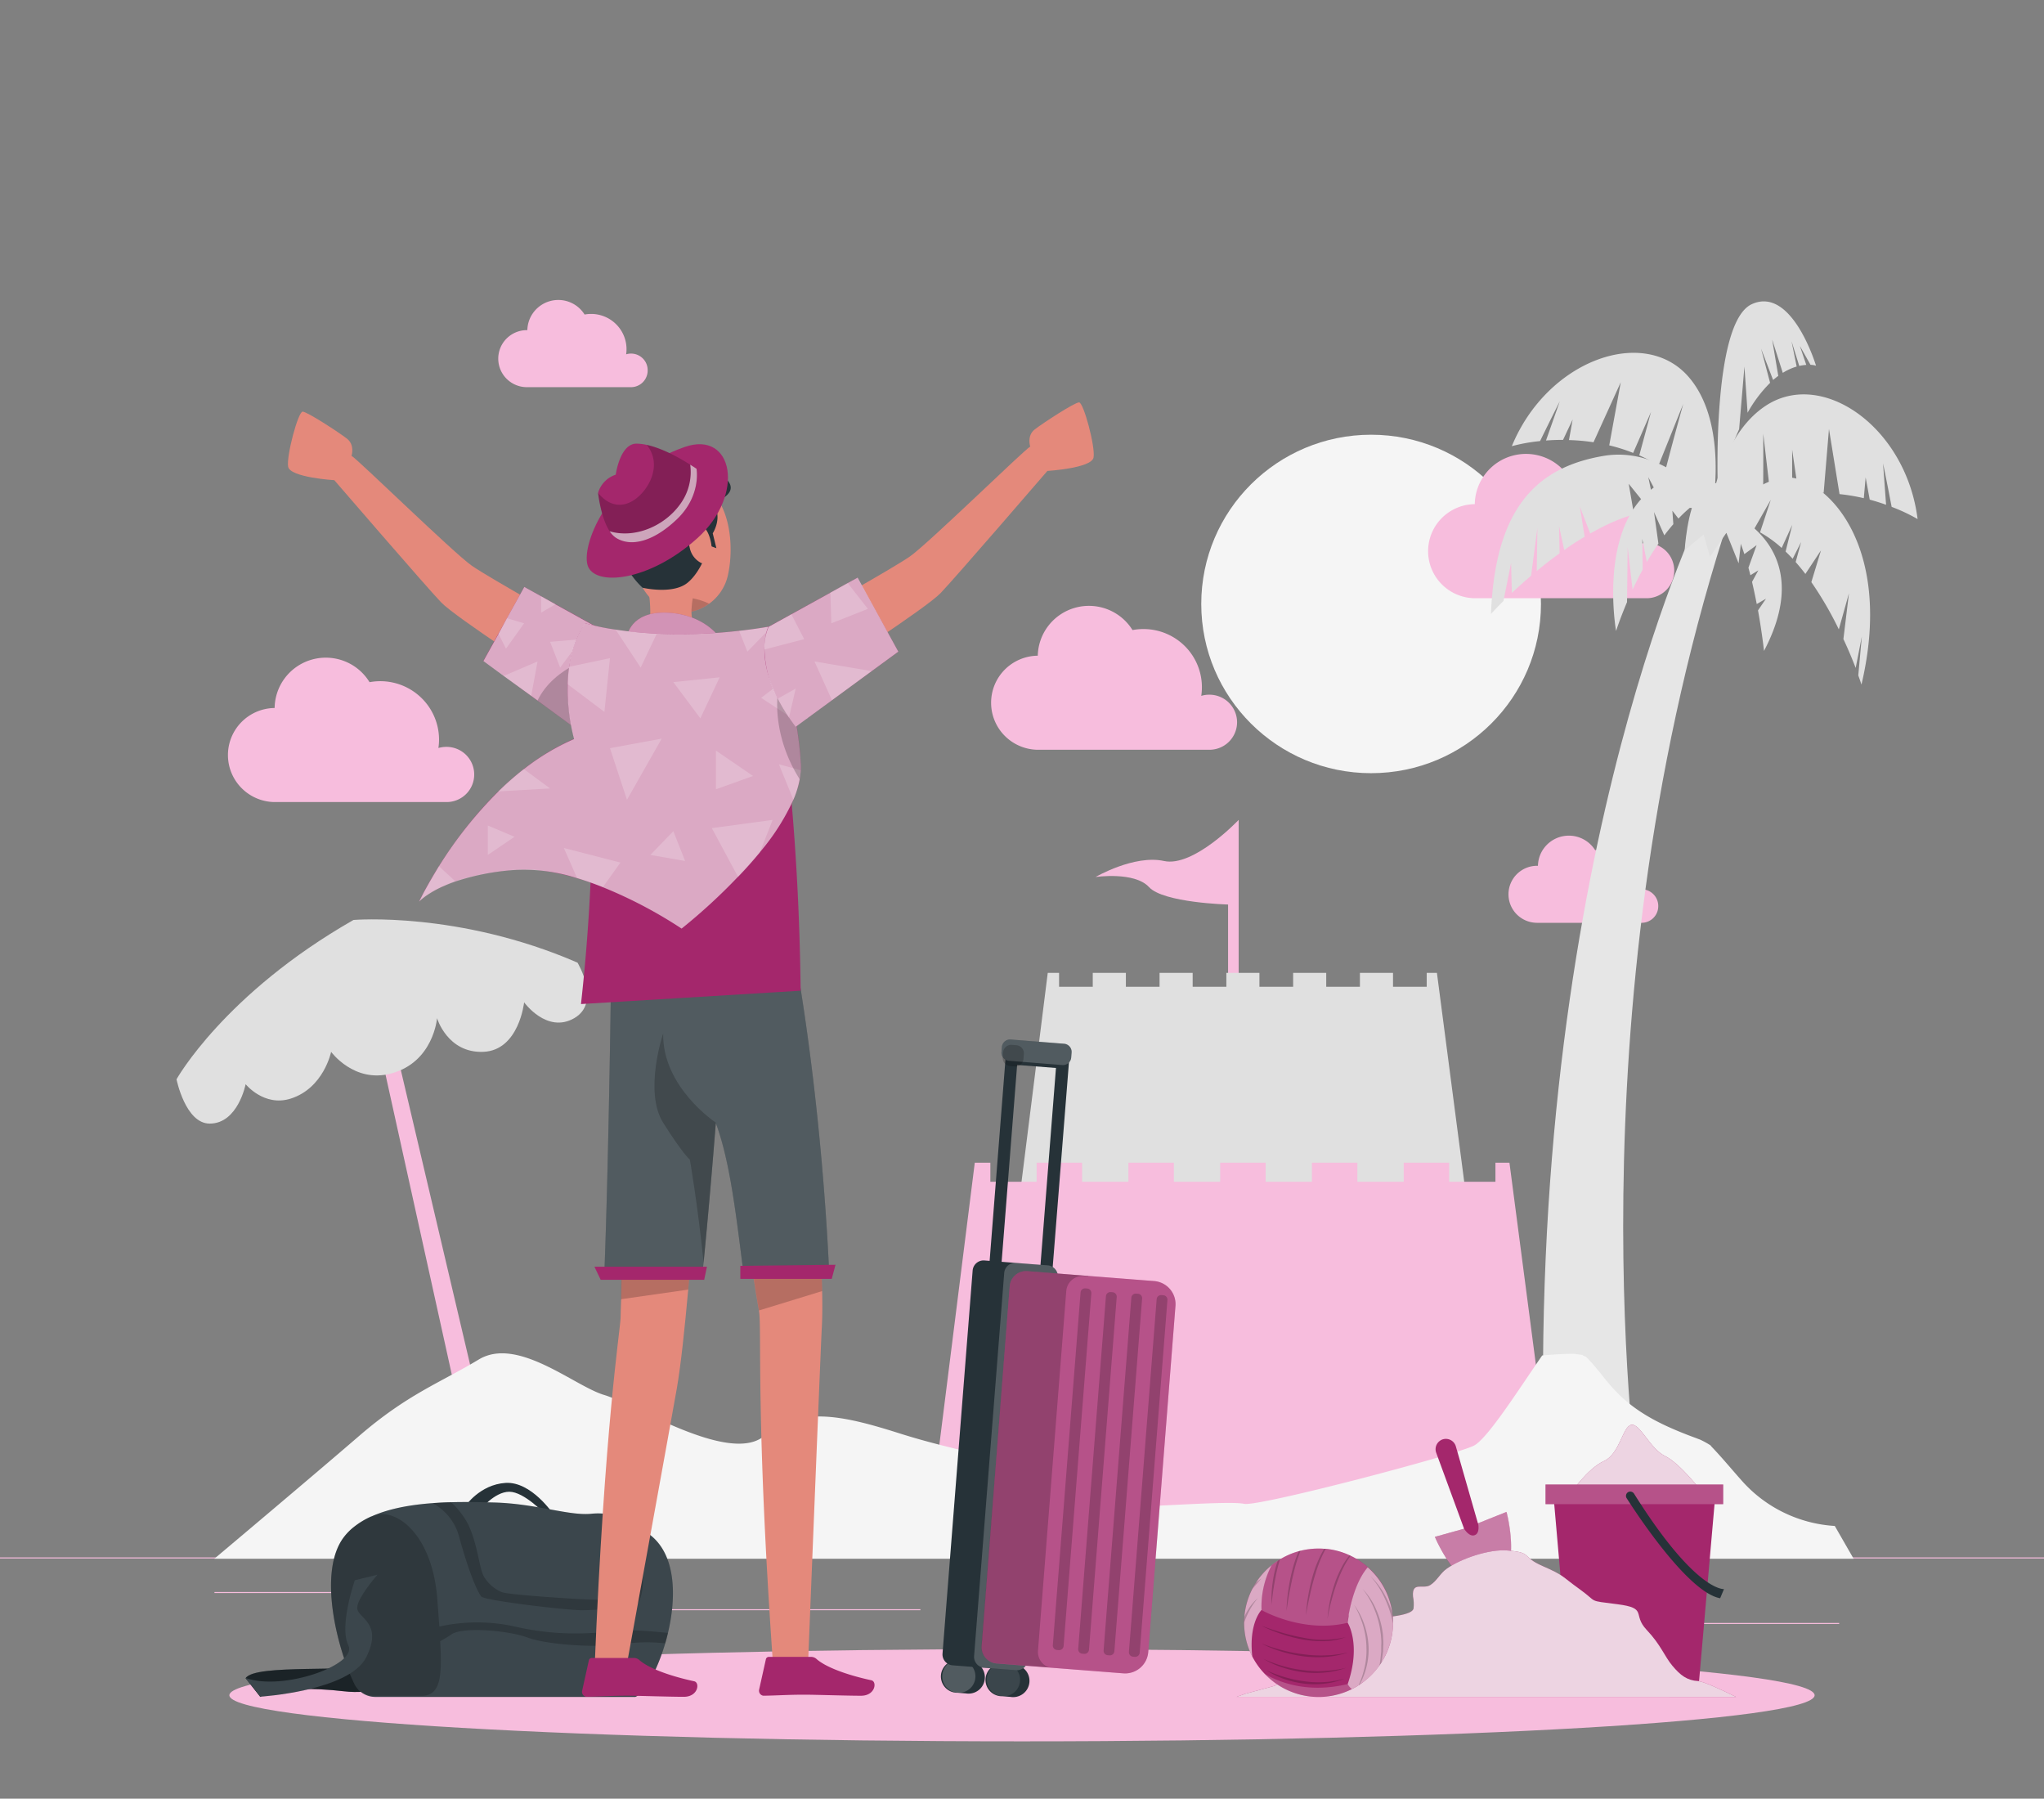 <svg width="258" height="227" fill="none" xmlns="http://www.w3.org/2000/svg"><rect width="100%" height="100%" fill="#808080" stroke="none"/><path d="M258 196.553H0v.129h258v-.129Z" fill="#F7BDDD" class="svg-elem-1"/><path d="M232.148 204.824h-17.09v.128h17.09v-.128Z" fill="#F7BDDD" class="svg-elem-2"/><path d="M170.91 206.222h-4.484v.128h4.484v-.128Z" fill="#F7BDDD" class="svg-elem-3"/><path d="M214.543 200.054h-9.902v.128h9.902v-.128Z" fill="#F7BDDD" class="svg-elem-4"/><path d="M49.355 200.917H27.07v.129h22.286v-.129Z" fill="#F7BDDD" class="svg-elem-5"/><path d="M57.22 200.917h-3.267v.129h3.266v-.129Z" fill="#F7BDDD" class="svg-elem-6"/><path d="M116.177 203.086H67.838v.129h48.339v-.129Z" fill="#F7BDDD" class="svg-elem-7"/><path d="M173.066 97.578c11.841 0 21.44-9.562 21.44-21.357s-9.599-21.357-21.44-21.357c-11.84 0-21.439 9.562-21.439 21.357s9.599 21.357 21.439 21.357Z" fill="#F5F5F5" class="svg-elem-8"/><path d="M211.328 72.011c0-.923-.368-1.808-1.023-2.46a3.5 3.5 0 0 0-3.472-.87 7.334 7.334 0 0 0-2.596-6.747 7.395 7.395 0 0 0-6.098-1.56 6.457 6.457 0 0 0-3.131-2.633 6.488 6.488 0 0 0-4.091-.23 6.463 6.463 0 0 0-3.408 2.265 6.422 6.422 0 0 0-1.357 3.852h-.108a5.971 5.971 0 0 0-4.101 1.798 5.924 5.924 0 0 0 0 8.271 5.972 5.972 0 0 0 4.101 1.8h21.904a3.5 3.5 0 0 0 2.399-1.06c.631-.651.983-1.521.981-2.426Z" fill="#F7BDDD" class="svg-elem-9"/><path d="M156.147 91.153c0-.922-.368-1.807-1.022-2.459a3.5 3.5 0 0 0-2.466-1.021 3.426 3.426 0 0 0-1.032.149 7.326 7.326 0 0 0-1.711-5.894 7.394 7.394 0 0 0-5.606-2.54 7.453 7.453 0 0 0-1.362.128 6.456 6.456 0 0 0-3.125-2.605 6.483 6.483 0 0 0-4.068-.224 6.46 6.46 0 0 0-3.393 2.245 6.418 6.418 0 0 0-1.37 3.822h-.109a5.97 5.97 0 0 0-4.1 1.798 5.924 5.924 0 0 0 0 8.272 5.971 5.971 0 0 0 4.1 1.798h21.853a3.494 3.494 0 0 0 2.415-1.043c.637-.648.995-1.519.996-2.426Z" fill="#F7BDDD" class="svg-elem-10"/><path d="M59.856 97.737c0-.922-.367-1.806-1.021-2.459a3.5 3.5 0 0 0-2.467-1.02 3.624 3.624 0 0 0-1.032.143c.054-.352.081-.708.082-1.064a7.362 7.362 0 0 0-2.683-5.667 7.425 7.425 0 0 0-6.089-1.575 6.453 6.453 0 0 0-3.13-2.638 6.483 6.483 0 0 0-4.093-.23 6.462 6.462 0 0 0-3.408 2.27 6.42 6.42 0 0 0-1.35 3.857h-.108c-1.55.045-3.02.69-4.1 1.798a5.925 5.925 0 0 0-1.685 4.136c0 1.544.604 3.028 1.684 4.136a5.97 5.97 0 0 0 4.1 1.798H56.43a3.491 3.491 0 0 0 2.431-1.041c.642-.653 1-1.53.995-2.444Z" fill="#F7BDDD" class="svg-elem-11"/><path d="M209.31 114.334c0-.557-.222-1.092-.618-1.486a2.11 2.11 0 0 0-1.492-.616c-.206 0-.411.029-.609.087a4.461 4.461 0 0 0-.132-1.891 4.456 4.456 0 0 0-2.431-2.803 4.44 4.44 0 0 0-2.68-.328 3.919 3.919 0 0 0-6.398-.341 3.882 3.882 0 0 0-.826 2.31h-.108c-.958 0-1.877.379-2.554 1.054a3.591 3.591 0 0 0 0 5.088 3.617 3.617 0 0 0 2.554 1.054h13.22a2.114 2.114 0 0 0 1.48-.636 2.098 2.098 0 0 0 .594-1.492Z" fill="#F7BDDD" class="svg-elem-12"/><path d="M81.75 46.728a2.081 2.081 0 0 0-.845-1.691 2.1 2.1 0 0 0-1.87-.32 4.44 4.44 0 0 0-1.04-3.555 4.471 4.471 0 0 0-3.381-1.543c-.277 0-.554.025-.826.077a3.903 3.903 0 0 0-1.891-1.57 3.92 3.92 0 0 0-4.507 1.229 3.881 3.881 0 0 0-.826 2.31h-.062a3.62 3.62 0 0 0-2.554 1.054 3.59 3.59 0 0 0 0 5.088 3.62 3.62 0 0 0 2.554 1.054h13.22a2.114 2.114 0 0 0 1.45-.655c.379-.399.586-.93.578-1.478Z" fill="#F7BDDD" class="svg-elem-13"/><path d="m46.368 125.241 13.973 63.227 2.539-1.187-14.675-62.395-1.837.355Z" fill="#F7BDDD" class="svg-elem-14"/><path d="M206.802 188.165s-8.658-59.408 10.806-120.831l-3.05-2.344s-22.787 46.466-19.469 124.861l11.713-1.686Z" fill="#E6E6E6" class="svg-elem-15"/><path d="M222.912 51.184c7.131-4.657 17.683 2.75 19.133 14.325a22.27 22.27 0 0 0-3.276-1.542c-.552-2.914-1.084-5.49-1.084-5.49l.382 5.228a26.04 26.04 0 0 0-2.064-.648l-.516-2.811-.232 2.626a24.94 24.94 0 0 0-3.065-.514l-1.332-8.224-.67 8.06a22.155 22.155 0 0 0-3.163.139l-.816-5.582v5.695a21.02 21.02 0 0 0-2.673.611l-.975-8.326s.026 4.682-.026 8.655a21.884 21.884 0 0 0-6.883 4.03l-.078-1.028s.821-10.958 7.338-15.204Z" fill="#E0E0E0" class="svg-elem-16"/><path d="M213.051 47.463c-5.676-6.348-17.791-1.948-22.224 8.846a21.848 21.848 0 0 1 3.566-.643c1.295-2.667 2.487-5.016 2.487-5.016l-1.739 4.944a27.935 27.935 0 0 1 2.152-.082l1.212-2.57-.464 2.596a24.96 24.96 0 0 1 3.096.277l3.442-7.576-1.456 7.967c1.029.243 2.038.563 3.019.956l2.255-5.176-1.481 5.48c.836.371 1.645.803 2.42 1.29l3.132-7.788s-1.259 4.513-2.25 8.358a21.808 21.808 0 0 1 5.584 5.69l.345-.972s2.069-10.783-3.096-16.581Z" fill="#E0E0E0" class="svg-elem-17"/><path d="M207.597 62.518c5.676-5.515 9.938-.715 9.938-.715-2.131.55-4.035 1.912-5.676 3.645l-.769-.998.124 1.702c-.392.452-.774.925-1.14 1.413l-1.3-2.945.557 3.989c-.516.76-1.032 1.542-1.46 2.323l-.573-2.92.046 3.87a45.937 45.937 0 0 0-1.274 2.54l-.62-5.361-.082 6.934c-.908 2.138-1.383 3.639-1.383 3.639s-2.064-11.596 3.612-17.116Z" fill="#E0E0E0" class="svg-elem-18"/><path d="m222.912 75.558-1.171.673a71.43 71.43 0 0 0-.594-2.796l.795-1.454-1.001.616c-.078-.318-.165-.632-.248-.95l1.032-2.848-1.548 1.136c-.825-2.57-1.878-4.827-3.194-5.906 0 0 13.014 4.143 5.676 18.118 0 0-.237-2.21-.758-5.114l1.011-1.475Z" fill="#E0E0E0" class="svg-elem-19"/><path d="m210.115 64.121-2.064-3.906.857 4.07c-.207.032-.418.073-.63.114l-2.698-3.346.665 3.85a24.18 24.18 0 0 0-2.709.997c-.961.43-1.9.908-2.812 1.434l-1.316-3.418.614 3.824a31.06 31.06 0 0 0-2.58 1.68l-.65-3.011.062 3.428a52.13 52.13 0 0 0-2.879 2.226l.082-5.459-.799 6.06a61.773 61.773 0 0 0-2.426 2.17l-.098-3.789-.965 4.811a46.05 46.05 0 0 0-1.573 1.624c.516-13.256 5.676-18.504 14.21-19.943 8.535-1.44 14.686 7.407 14.686 7.407s-2.653-1.254-6.977-.823Z" fill="#E0E0E0" class="svg-elem-20"/><path d="m235.007 80.323-.779 3.973a54.168 54.168 0 0 0-1.548-3.644l.702-5.783-1.28 4.56c-1-2.074-2.16-4.067-3.468-5.963l1.218-4.01-1.971 2.977a27.171 27.171 0 0 0-1.228-1.501l.691-2.524-1.068 2.113a18.98 18.98 0 0 0-.892-.915l.841-3.367-1.337 2.915a14.76 14.76 0 0 0-2.729-1.97l1.357-4.111-2.126 3.732a9.502 9.502 0 0 0-4.278-.89s2.58-4.112 7.322-5.525c4.742-1.414 14.964 7.14 10.527 26.008 0 0-.135-.426-.403-1.161l.449-4.914Z" fill="#E0E0E0" class="svg-elem-21"/><path d="m227.185 43.66.81 2.394c-.299.017-.596.06-.888.129l-.975-3.12.65 3.197a7.044 7.044 0 0 0-1.754.797l-1.342-4.21.774 4.59c-.217.16-.433.334-.655.514l-1.517-3.953 1.14 4.318a16.811 16.811 0 0 0-2.843 3.773l-.397-5.83-.671 7.911a47.28 47.28 0 0 0-2.683 7.664s-.826-21.074 4.267-23.438c5.093-2.365 8.122 7.756 8.122 7.756a2.847 2.847 0 0 0-.697-.113l-1.341-2.38Z" fill="#E0E0E0" class="svg-elem-22"/><path d="m219.909 67.103-.454 3.993-1.548-3.85-2.064 3.013-.816-2.807-2.383 1.995s.294-5.094 1.816-7.423c1.522-2.328 6.094-.694 5.449 5.079Z" fill="#E0E0E0" class="svg-elem-23"/><path d="M156.348 131.322v-27.849s-5.676 6.009-9.427 5.187c-3.752-.823-8.633 2.02-8.633 2.02s4.917-.715 6.744 1.274c1.827 1.989 9.98 2.2 9.98 2.2v18.186l1.336-1.018Z" fill="#F7BDDD" class="svg-elem-24"/><path d="M181.374 122.784h-1.29v1.753h-4.252v-1.753h-4.179v1.753h-4.252v-1.753h-4.175v1.753h-4.257v-1.753h-4.174v1.753h-4.252v-1.753h-4.18v1.753h-4.251v-1.753h-4.18v1.753h-4.252v-1.753h-1.429l-4.144 32.999 57.55-.236-4.283-32.763Z" fill="#E0E0E0" class="svg-elem-25"/><path d="M190.528 146.737h-1.77v2.405h-5.841v-2.405h-5.738v2.405h-5.846v-2.405h-5.738v2.405h-5.841v-2.405h-5.738v2.405h-5.847v-2.405h-5.738v2.405h-5.846v-2.405h-5.738v2.405h-5.841v-2.405h-1.966l-5.696 45.34 79.077-.329-5.893-45.011Z" fill="#F7BDDD" class="svg-elem-26"/><path d="M219.739 186.736c-1.223-1.372-2.374-2.776-3.654-4.112a1.69 1.69 0 0 1-.18-.216 11.144 11.144 0 0 0-1.316-.725c-.083-.025-.351-.133-.624-.236a46.652 46.652 0 0 1-1.548-.591c-3.205-1.285-6.084-2.776-8.504-5.31-1.326-1.387-2.384-3.007-3.757-4.353-.036.046-.304-.098-.433-.201l-1.032-.133c-.552 0-1.109 0-1.662.036-.789.036-1.579.097-2.368.169-3.096 4.482-6.966 10.604-8.679 11.411-2.658 1.254-27.147 7.71-28.953 7.314-1.806-.396-11.259.381-13.633.293-2.373-.087-6.671-1.136-12.9-3.988-6.228-2.853-9.623-2.869-17.12-5.248-7.498-2.38-12.524-3.285-16.91.375-4.386 3.66-16.434-4.066-20.19-5.166-3.757-1.1-10.94-7.437-15.842-4.482-4.902 2.956-8.978 4.364-15.103 9.648s-18.277 15.497-18.277 15.497H233.97l-2.379-4.138a17.067 17.067 0 0 1-6.519-1.729 17.001 17.001 0 0 1-5.333-4.115Z" fill="#F5F5F5" class="svg-elem-27"/><path d="M22.28 136.21s6.023-10.794 22.338-20.108c0 0 13.282-1.125 28.277 5.387 0 0 3.04 5.027-.418 7.011-3.457 1.984-6.32-2.005-6.32-2.005s-.64 6.076-5.16 6.251c-4.52.174-5.831-4.246-5.831-4.246s-.444 5.577-5.826 6.985c-4.654 1.239-7.544-2.739-7.544-2.739s-.929 4.585-5.114 5.906c-3.364 1.058-5.676-1.825-5.676-1.825s-.965 4.975-4.535 4.975c-3.07 0-4.19-5.592-4.19-5.592Z" fill="#E0E0E0" class="svg-elem-28"/><path d="M129 219.766c55.255 0 100.047-2.605 100.047-5.819 0-3.213-44.792-5.818-100.047-5.818-55.255 0-100.047 2.605-100.047 5.818 0 3.214 44.792 5.819 100.047 5.819Z" fill="#F7BDDD" class="svg-elem-29"/><path d="M198.144 188.592s2.245-3.275 4.288-4.189c2.043-.915 2.374-4.395 3.483-4.585 1.109-.19 2.332 3.017 4.272 3.952 1.941.936 4.877 4.801 4.877 4.801l-16.92.021Z" fill="#A4276C" class="svg-elem-30"/><path opacity=".8" d="M198.144 188.592s2.245-3.275 4.288-4.189c2.043-.915 2.374-4.395 3.483-4.585 1.109-.19 2.332 3.017 4.272 3.952 1.941.936 4.877 4.801 4.877 4.801l-16.92.021Z" fill="#fff" class="svg-elem-31"/><path d="M214.46 212.164h-16.326l-2.064-23.593h20.454l-2.064 23.593Z" fill="#A4276C" class="svg-elem-32"/><path d="M217.509 187.348h-22.43v2.483h22.43v-2.483Z" fill="#A4276C" class="svg-elem-33"/><path opacity=".2" d="M217.509 187.348h-22.43v2.483h22.43v-2.483Z" fill="#fff" class="svg-elem-34"/><path d="M205.332 189.095c1.486 2.324 7.848 11.91 11.791 12.609l.485-1.162s-3.53.422-11.352-12.033a.562.562 0 0 0-.738-.2.54.54 0 0 0-.266.353.538.538 0 0 0 .08.433Z" fill="#263238" class="svg-elem-35"/><path d="M182.102 181.653a1.312 1.312 0 0 1 1.661.889l2.786 9.709 3.612-1.444s2.183 8.096-1.94 9.375c-4.009 1.249-7.105-6.224-7.105-6.224l3.684-1.028-3.519-9.591a1.32 1.32 0 0 1-.076-.513c.01-.174.054-.345.13-.502a1.327 1.327 0 0 1 .767-.671Z" fill="#A4276C" class="svg-elem-36"/><path opacity=".4" d="M188.237 200.182c-4.025 1.249-7.121-6.224-7.121-6.224l3.684-1.028s.635 1.079 1.347.812c.712-.267.423-1.506.423-1.506l3.612-1.444s2.178 8.126-1.945 9.39Z" fill="#fff" class="svg-elem-37"/><path d="M219.13 214.158c-2.028-1.002-4.102-1.948-4.768-1.994-1.424-.093-2.245-.725-3.261-1.933-1.017-1.208-1.43-2.606-3.266-4.549-1.837-1.943.201-2.724-3.68-3.223-3.88-.498-2.378-.185-4.762-1.896-2.384-1.712-1.899-1.707-4.691-2.93-2.791-1.223-1.161-1.686-4.427-1.959-2.255-.19-5.82.993-7.673 2.308-.82.581-1.238 1.542-2.064 2.056-.913.581-2.332-.514-2.183 1.445.1.499.122 1.01.068 1.516-.264 1.1-4.81 1.095-5.965 1.439-.276.049-.523.2-.692.422-.263.467.134 1.295-.377 1.465-.16.056-.34 0-.516.025-.614.118-.454 1.218-1.032 1.47-.577.252-1.243-.262-1.883 0-.49.185-.655.843-1.084 1.105-.748.453-1.522.787-2.26 1.27-1.279.833-2.389 1.856-3.761 2.57l-3.674.997-1.099.386 63.05.01Z" fill="#A4276C" class="svg-elem-38"/><path opacity=".8" d="M219.13 214.158c-2.028-1.002-4.102-1.948-4.768-1.994-1.424-.093-2.245-.725-3.261-1.933-1.017-1.208-1.43-2.606-3.266-4.549-1.837-1.943.201-2.724-3.68-3.223-3.88-.498-2.378-.185-4.762-1.896-2.384-1.712-1.899-1.707-4.691-2.93-2.791-1.223-1.161-1.686-4.427-1.959-2.255-.19-5.82.993-7.673 2.308-.82.581-1.238 1.542-2.064 2.056-.913.581-2.332-.514-2.183 1.445.1.499.122 1.01.068 1.516-.264 1.1-4.81 1.095-5.965 1.439-.276.049-.523.2-.692.422-.263.467.134 1.295-.377 1.465-.16.056-.34 0-.516.025-.614.118-.454 1.218-1.032 1.47-.577.252-1.243-.262-1.883 0-.49.185-.655.843-1.084 1.105-.748.453-1.522.787-2.26 1.27-1.279.833-2.389 1.856-3.761 2.57l-3.674.997-1.099.386 63.05.01Z" fill="#fff" class="svg-elem-39"/><path d="M175.827 204.803a9.229 9.229 0 0 1-1.465 5.022c-.078.118-.155.237-.243.355a9.411 9.411 0 0 1-1.94 2.02 6.113 6.113 0 0 1-.516.375.877.877 0 0 1-.129.082l-.17.108c-.089.06-.18.115-.274.165a9.387 9.387 0 0 1-11.445-1.676 9.278 9.278 0 0 1-2.606-6.456v-.031c0-.262 0-.514.037-.781.1-1.205.439-2.379.995-3.454a9.527 9.527 0 0 1 2.436-2.997c.245-.2.502-.385.769-.555a9.232 9.232 0 0 1 2.662-1.213l.217-.056a9.476 9.476 0 0 1 2.281-.278c.241 0 .478.01.712.031h.18a9.28 9.28 0 0 1 3.014.812l.119.057a9.365 9.365 0 0 1 3.557 2.93 9.3 9.3 0 0 1 1.721 4.266c.061.422.09.848.088 1.274Z" fill="#A4276C" class="svg-elem-40"/><path opacity=".6" d="M175.827 204.803a9.3 9.3 0 0 1-1.403 4.922 9.36 9.36 0 0 1-3.798 3.446 1.947 1.947 0 0 1-.516-.632c1.734-5.037 0-7.736 0-7.736v-.051l.124-.807v-.149c.268-1.496.944-4.297 2.409-5.994a9.324 9.324 0 0 1 3.184 7.001Z" fill="#fff" class="svg-elem-41"/><path opacity=".6" d="M159.232 203.184s-1.646 1.64-1.161 5.88a9.323 9.323 0 0 1-.831-6.191 9.352 9.352 0 0 1 3.267-5.332 11.23 11.23 0 0 0-1.275 5.643Z" fill="#fff" class="svg-elem-42"/><path opacity=".2" d="M172.669 197.803c-2.064 2.385-2.58 7-2.58 7-5.676 1.383-10.872-1.619-10.872-1.619a11.283 11.283 0 0 1 1.274-5.654 9.415 9.415 0 0 1 6.13-2.095 9.413 9.413 0 0 1 6.033 2.357l.015.011Z" fill="#fff" class="svg-elem-43"/><path opacity=".2" d="M170.621 213.171a9.4 9.4 0 0 1-5.806.846 9.378 9.378 0 0 1-5.17-2.763c1.76 1.028 5.356 2.503 10.46 1.28.125.246.301.463.516.637Z" fill="#fff" class="svg-elem-44"/><g opacity=".2" fill="#000"><path d="M170.466 196.348c-.246.343-.472.7-.676 1.069a16.472 16.472 0 0 0-.986 2.2 23.73 23.73 0 0 0-.722 2.308 25.229 25.229 0 0 0-.516 2.369c.054-.81.168-1.616.34-2.41a19.8 19.8 0 0 1 .671-2.354c.281-.765.626-1.504 1.032-2.21.225-.357.47-.7.733-1.028l.124.056Z" class="svg-elem-45"/><path d="M167.328 195.484c-.129.232-.247.468-.361.705a16.053 16.053 0 0 0-.934 2.472c-.273.843-.48 1.706-.676 2.57a55.756 55.756 0 0 0-.516 2.611c.053-.89.16-1.775.32-2.652.155-.879.361-1.747.619-2.601.258-.86.595-1.695 1.007-2.493.113-.211.232-.421.356-.622l.185.01Z" class="svg-elem-46"/><path d="m164.155 195.721-.16.416a18.2 18.2 0 0 0-.696 2.339c-.202.792-.356 1.593-.516 2.4-.16.807-.274 1.614-.393 2.426.018-.822.086-1.642.202-2.456.112-.822.267-1.637.464-2.442a15.29 15.29 0 0 1 .759-2.359c.041-.093.082-.19.129-.283l.211-.041Z" class="svg-elem-47"/><path d="M161.565 196.8a18.696 18.696 0 0 0-.46 1.738 46.882 46.882 0 0 0-.361 1.979 32.411 32.411 0 0 0-.237 2.004 13.969 13.969 0 0 1 .041-2.025c.066-.675.167-1.346.305-2.01.115-.507.256-1.008.423-1.501.093-.066.189-.128.289-.185Z" class="svg-elem-48"/><path d="M172.747 207.923c.027.968-.1 1.935-.377 2.863a9.727 9.727 0 0 1-.738 1.794.969.969 0 0 1-.129.082c.282-.62.505-1.265.666-1.927a9.556 9.556 0 0 0 .309-2.807 10.272 10.272 0 0 0-.433-2.791 11.462 11.462 0 0 0-1.135-2.616 9 9 0 0 1 1.321 2.57c.314.913.488 1.868.516 2.832Z" class="svg-elem-49"/><path d="m174.599 207.656-.026.776-.108.771c-.023.21-.06.417-.109.622-.077.118-.154.237-.242.355a6.66 6.66 0 0 0 .155-1.003l.077-.76v-.761a5.44 5.44 0 0 0 0-.766c-.026-.252-.026-.514-.072-.755a11.2 11.2 0 0 0-.759-2.946 10.397 10.397 0 0 0-1.517-2.652 8.74 8.74 0 0 1 1.698 2.57c.422.952.703 1.96.836 2.992.041.257.036.514.057.776.021.26.025.521.01.781Z" class="svg-elem-50"/><path d="M175.827 204.803a.71.71 0 0 1 0 .113l-.031-.174a13.578 13.578 0 0 0-1.032-3.084 11.14 11.14 0 0 0-1.785-2.74 9.56 9.56 0 0 1 1.96 2.652c.329.643.601 1.311.816 2 .053.409.077.821.072 1.233Z" class="svg-elem-51"/><path d="M158.773 201.704a7.711 7.711 0 0 0-1.058 1.542c-.268.494-.494 1.01-.676 1.542 0-.262 0-.514.037-.781.138-.298.294-.586.469-.864a5.448 5.448 0 0 1 1.228-1.439Z" class="svg-elem-52"/><path d="M159.217 199.216c-.392.442-.774.879-1.146 1.321a8.62 8.62 0 0 1 .454-.786c.221-.191.452-.37.692-.535Z" class="svg-elem-53"/><path d="M159.217 205.168c.856.329 1.723.617 2.58.874.875.259 1.764.47 2.662.632 1.789.384 3.641.361 5.418-.067a8.13 8.13 0 0 1-2.703.514c-.925.018-1.85-.054-2.761-.215a19.897 19.897 0 0 1-2.673-.7 18.054 18.054 0 0 1-2.523-1.038Z" class="svg-elem-54"/><path d="M159.217 207.404a23.03 23.03 0 0 0 2.642.864c.895.235 1.805.406 2.724.514.917.125 1.842.168 2.766.128l.692-.031.691-.082c.464-.031.908-.164 1.373-.231-.89.292-1.812.475-2.746.545-.935.066-1.875.041-2.807-.072a17.856 17.856 0 0 1-2.745-.586 14.543 14.543 0 0 1-2.59-1.049Z" class="svg-elem-55"/><path d="M159.444 209.337c.812.376 1.652.689 2.513.935.858.245 1.734.417 2.621.514.444.072.888.082 1.331.113.444.031.893 0 1.342-.025a15.594 15.594 0 0 0 2.652-.381c-.852.299-1.737.494-2.636.581-.905.09-1.817.08-2.72-.031-.9-.111-1.787-.31-2.647-.596a11.803 11.803 0 0 1-2.456-1.11Z" class="svg-elem-56"/><path d="M159.831 210.791c.766.353 1.558.647 2.368.879.807.24 1.632.412 2.467.514.833.123 1.677.156 2.518.098l.629-.046.62-.103c.423-.041.82-.185 1.238-.267a9.278 9.278 0 0 1-2.472.616c-.857.102-1.723.102-2.58 0a12.914 12.914 0 0 1-2.492-.57 11.07 11.07 0 0 1-2.296-1.121Z" class="svg-elem-57"/></g><path d="M58.716 190.098s1.837-2.75 5.103-2.951c3.266-.2 6.022 3.948 6.022 3.948h-1.032s-2.637-2.832-4.526-2.832c-1.888 0-3.725 2.339-3.725 2.339l-1.842-.504Z" fill="#263238" class="svg-elem-58"/><path d="M31.001 211.799c1.13-1.876 13.788-.658 16.646-1.778l1.548 2.647s-2.182 1.202-5.805.776c-3.622-.427-9.097-.54-10.526.714l-1.863-2.359Z" fill="#263238" class="svg-elem-59"/><path opacity=".3" d="M31.001 211.799c1.13-1.876 13.788-.658 16.646-1.778l1.548 2.647s-2.182 1.202-5.805.776c-3.622-.427-9.097-.54-10.526.714l-1.863-2.359Z" fill="#000" class="svg-elem-60"/><path d="M84.314 206.078c-.103.447-.216.884-.345 1.311-1.032 3.5-2.622 6.332-3.777 6.769H47.379a2.961 2.961 0 0 1-2.337-1.141l-.026-.036a2.559 2.559 0 0 1-.305-.514c-2.265-4.713-4.55-14.14-1.336-18.437a7.16 7.16 0 0 1 1.156-1.213l.093-.072a9.665 9.665 0 0 1 2.24-1.362h.025c2.26-1.028 5.036-1.486 7.74-1.686.79-.062 1.548-.098 2.343-.113 2.012-.057 3.89 0 5.387.036 5.273.133 9.422 1.696 12.25 1.424a8.505 8.505 0 0 1 3.095.246c.29.081.577.178.857.288a13.845 13.845 0 0 1 3.55 2.174c3.23 2.555 3.277 7.793 2.203 12.326Z" fill="#263238" class="svg-elem-61"/><path opacity=".1" d="M84.314 206.078c-.103.447-.216.884-.345 1.311-1.032 3.5-2.622 6.332-3.777 6.769H47.379a2.961 2.961 0 0 1-2.337-1.141l-.026-.036a2.559 2.559 0 0 1-.305-.514c-2.265-4.713-4.55-14.14-1.336-18.437a7.16 7.16 0 0 1 1.156-1.213l.093-.072a9.665 9.665 0 0 1 2.24-1.362h.025c2.26-1.028 5.036-1.486 7.74-1.686.79-.062 1.548-.098 2.343-.113 2.012-.057 3.89 0 5.387.036 5.273.133 9.422 1.696 12.25 1.424a8.505 8.505 0 0 1 3.095.246c.29.081.577.178.857.288a13.845 13.845 0 0 1 3.55 2.174c3.23 2.555 3.277 7.793 2.203 12.326Z" fill="#fff" class="svg-elem-62"/><path opacity=".2" d="M79.289 205.754c-2.348 0-7.044 1.116-13.984-.406a22.074 22.074 0 0 0-9.85-.072c-.078-1.028-.16-2.174-.253-3.418-.614-8.352-5.398-11.858-8.313-10.47h-.026c-.79.377-1.541.833-2.24 1.362l-.092.072a7.16 7.16 0 0 0-1.156 1.213c-3.215 4.297-.929 13.724 1.336 18.437.081.183.184.355.305.514l.026.036a2.975 2.975 0 0 0 2.229 1.002h5.877c2.4 0 2.683-2.189 2.415-6.892.407-.232.908-.514 1.465-.895 1.46-.945 7.142-.478 9.593.437 2.45.915 8.88 1.321 11.992.817a20.888 20.888 0 0 1 5.345-.097c.13-.427.243-.864.346-1.311-1.063-.118-3.292-.329-5.015-.329Z" fill="#000" class="svg-elem-63"/><path opacity=".2" d="M57.957 193.958c1.43 5.186 2.41 7.016 2.786 7.525.377.509 10.77 1.737 12.72 1.732 2.251-.02 4.496-.24 6.708-.658 1.326-.334 1.754-6.985-1.59-10.974a9.162 9.162 0 0 0-.856-.288c1.822 4.071 1.863 9.057 1.646 9.766-.31.987-3.37.843-4.799.812-1.429-.03-10.32-.58-11.228-.94a4.712 4.712 0 0 1-2.141-1.773c-.718-.915-.816-4.066-2.11-6.785a10.684 10.684 0 0 0-2.122-2.771c-.768 0-1.547.052-2.342.113a6.775 6.775 0 0 1 3.328 4.241Z" fill="#000" class="svg-elem-64"/><path d="m47.647 198.733-2.858.699s-2.028 5.798-.816 8.224c1.213 2.426-8.255 5.803-12.972 4.112l1.848 2.359s11.228-.704 13.37-4.96c2.14-4.256-.92-4.914-1.12-6.111-.202-1.198 2.548-4.323 2.548-4.323Z" fill="#263238" class="svg-elem-65"/><path opacity=".1" d="m47.647 198.733-2.858.699s-2.028 5.798-.816 8.224c1.213 2.426-8.255 5.803-12.972 4.112l1.848 2.359s11.228-.704 13.37-4.96c2.14-4.256-.92-4.914-1.12-6.111-.202-1.198 2.548-4.323 2.548-4.323Z" fill="#fff" class="svg-elem-66"/><path d="M72.895 79.156s-11.042-6.168-13.328-7.751c-2.286-1.583-14.515-13.544-15.196-13.878 0 0 .454-1.367-.573-2.164-1.027-.797-5.03-3.413-5.599-3.413-.567 0-2.063 5.577-1.831 6.944.232 1.367 5.83 1.707 5.83 1.707s11.657 13.518 13.484 15.42c1.826 1.901 14.282 9.976 14.282 9.976l2.931-6.841Z" fill="#E4897B" class="svg-elem-67"/><path d="M77.426 80.292s2.42 4.867-3.457 12.598l-12.957-9.488 5.16-9.33 11.254 6.22Z" fill="#A4276C" class="svg-elem-68"/><path opacity=".6" d="m73.969 92.89-6.12-4.482-.8-.586-3.452-2.498-2.58-1.897L62.921 80l1.063-1.974 2.193-3.953 2.116 1.172 1.826 1.028 7.296 4.04c.24.565.388 1.163.44 1.774.242 2.05-.11 5.834-3.886 10.804Z" fill="#fff" class="svg-elem-69"/><path opacity=".2" d="m73.969 92.89-6.12-4.482c2.1-4.328 7.533-5.855 10.015-6.343.233 2.072-.118 5.855-3.895 10.825Z" fill="#000" class="svg-elem-70"/><g opacity=".2" fill="#fff"><path d="m70.13 76.252-1.827 1.059v-2.067l1.827 1.008Z" class="svg-elem-71"/><path d="m66.156 78.663-2.29 3.202-.95-1.892 1.078-1.948 2.162.638Z" class="svg-elem-72"/><path d="m67.849 83.479-.8 4.343-3.452-2.524 4.252-1.82Z" class="svg-elem-73"/><path d="m69.433 81.001 1.274 3.254 2.648-3.588-3.922.334Z" class="svg-elem-74"/></g><path d="M101.508 77.99s11.042-6.169 13.328-7.752c2.286-1.583 14.515-13.544 15.201-13.878 0 0-.459-1.367.568-2.164 1.027-.796 5.031-3.413 5.598-3.413.568 0 2.064 5.577 1.832 6.944-.232 1.368-5.831 1.707-5.831 1.707s-11.656 13.523-13.483 15.42c-1.826 1.897-14.283 9.956-14.283 9.956l-2.93-6.82Z" fill="#E4897B" class="svg-elem-75"/><path d="M88.313 143.123s-.237 3.881-.593 9.072c-.237 3.228-.516 6.955-.851 10.558-.434 4.842-.924 9.458-1.414 12.336-.45 2.637-6.409 35.384-6.409 35.384h-3.994c1.26-30.537 3.21-42.38 3.282-44.158 0-.581.046-1.388.072-2.349.078-3.485.145-8.99.186-12.994.031-2.889.046-4.991.046-4.991l9.675-2.858Z" fill="#E4897B" class="svg-elem-76"/><path d="M103.716 167.831c-.139 2.668-1.734 42.498-1.734 42.498h-4.39c-2.245-31.724-1.394-42.739-1.797-44.939-.686-3.742-1.33-8.661-1.775-12.336a349.908 349.908 0 0 1-.578-5.048l8.953-3.855s.542 4.626.949 10.167c.202 2.776.377 5.793.429 8.599.041 1.758.031 3.434-.057 4.914Z" fill="#E4897B" class="svg-elem-77"/><path opacity=".2" d="m78.571 150.962 9.149 1.234c-.237 3.227-.516 6.954-.851 10.557l-8.483 1.213c.077-3.495.144-9 .185-13.004Z" fill="#000" class="svg-elem-78"/><path opacity=".2" d="m103.778 162.938-7.977 2.447c-.687-3.742-1.332-8.661-1.775-12.336l9.324 1.264c.201 2.781.366 5.798.428 8.625Z" fill="#000" class="svg-elem-79"/><path d="M79.98 209.239h-5.279a.387.387 0 0 0-.371.298l-.852 3.845a.637.637 0 0 0 .49.756.698.698 0 0 0 .145 0c1.703-.026 2.947-.134 5.083-.134 1.32 0 5.299.139 7.115.139 1.817 0 2.064-1.789 1.316-1.959-3.343-.724-5.862-1.727-6.93-2.683a1.038 1.038 0 0 0-.717-.262Z" fill="#A4276C" class="svg-elem-80"/><path d="M102.313 209.105h-5.269a.379.379 0 0 0-.371.293l-.857 3.85a.643.643 0 0 0 .516.756h.14c1.707-.026 2.946-.129 5.087-.129 1.316 0 5.294.134 7.116.134 1.821 0 2.064-1.789 1.31-1.953-3.343-.725-5.856-1.732-6.924-2.688a1.032 1.032 0 0 0-.748-.263Z" fill="#A4276C" class="svg-elem-81"/><path d="M88.675 160.507c.04-.35.082-.715.124-1.126a886.858 886.858 0 0 0 1.547-17.666c1.78 4.77 2.55 11.478 3.478 18.792h10.836c-.898-18.931-3.25-34.33-4.499-40.899H77.178c-.03 2.354-.294 25.186-.887 40.899h12.384Z" fill="#263238" class="svg-elem-82"/><path opacity=".2" d="M88.675 160.507c.04-.35.082-.715.124-1.126a886.858 886.858 0 0 0 1.547-17.666c1.78 4.77 2.55 11.478 3.478 18.792h10.836c-.898-18.931-3.25-34.33-4.499-40.899H77.178c-.03 2.354-.294 25.186-.887 40.899h12.384Z" fill="#fff" class="svg-elem-83"/><path d="M91.848 72.726a6.027 6.027 0 0 1-2.332 3.46 5.83 5.83 0 0 1-.785.482 5.457 5.457 0 0 1-6.49-1.028c-2.173-2.184-2.117-4.708-2.364-8.98a5.902 5.902 0 0 1 .438-2.688 5.848 5.848 0 0 1 3.183-3.162 5.894 5.894 0 0 1 4.495.006c4.19 1.707 4.768 8.06 3.855 11.91Z" fill="#E4897B" class="svg-elem-84"/><path opacity=".2" d="M89.5 76.185a5.83 5.83 0 0 1-.784.483 5.471 5.471 0 0 1-4.7.206c.193-.514.452-1 .768-1.45a8.517 8.517 0 0 1 4.716.761Z" fill="#000" class="svg-elem-85"/><path d="M80.868 81.726c2.115 1.912 7.29 1.208 7.29 1.208s3.23-.884 2.55-1.886c-1.9-.314-2.823-1.198-3.205-2.334a5.53 5.53 0 0 1-.19-2.164c.03-.405.083-.808.16-1.208l-6.399-4.718c.836 3.115 1.863 8.846-.206 11.102Z" fill="#E4897B" class="svg-elem-86"/><path d="m89.5 68.84.924.344-.46-1.88s1.353-2.057 0-3.84c0 0 3.737-1.131 1.626-3.084-.784-.73-1.76 0-4.34-1.116-1.398-.611-5.774-.658-5.99 1.115 0 0-3.153 0-3.494 5.346-.1 1.566.148 3.135.725 4.596a10.7 10.7 0 0 0 2.614 3.854s3.808.895 5.676-.627c1.868-1.521 2.72-4.708 2.72-4.708Z" fill="#263238" class="svg-elem-87"/><path d="M87.065 69.143a2.744 2.744 0 0 0 1.424 1.897c.872.37 1.45-.853 1.32-2.138-.118-1.141-.711-2.745-1.645-2.53-.934.217-1.404 1.62-1.1 2.771Z" fill="#E4897B" class="svg-elem-88"/><path opacity=".2" d="M90.367 141.689c-.49 6.086-1.032 12.418-1.548 17.682-.784-7.602-1.744-13.02-1.744-13.02s-.898-.735-3.37-4.662c-2.471-3.927 0-11.267 0-11.267-.113 6.816 6.662 11.267 6.662 11.267Z" fill="#000" class="svg-elem-89"/><path d="m105.46 159.618-.475 1.783H93.448v-1.65l12.012-.133Z" fill="#A4276C" class="svg-elem-90"/><path d="m89.232 159.864-.346 1.65H75.821l-.79-1.65h14.2Z" fill="#A4276C" class="svg-elem-91"/><path d="M90.842 80.487s-1.878-2.955-6.61-3.166c-4.732-.21-5.093 3.033-5.093 3.033l11.703.133Z" fill="#A4276C" class="svg-elem-92"/><path opacity=".5" d="M90.842 80.487s-1.878-2.955-6.61-3.166c-4.732-.21-5.093 3.033-5.093 3.033l11.703.133Z" fill="#fff" class="svg-elem-93"/><path d="M73.85 78.642a241.527 241.527 0 0 1-.516 48.074l27.725-1.686c-.31-28.182-4.103-45.936-4.103-45.936s-7.146 1.496-12.962 1.28c-3.44-.159-6.847-.74-10.144-1.732Z" fill="#A4276C" class="svg-elem-94"/><path d="M96.977 79.115s3.705 8.625 4.102 17.353c.398 8.727-15.046 20.724-15.046 20.724s-11.904-8.162-21.09-7.422c-9.184.74-12.043 3.994-12.043 3.994s7.142-15.22 19.577-20.524c0 0-2.58-8.764 1.373-14.557 0-.041 8.597 2.765 23.127.432Z" fill="#A4276C" class="svg-elem-95"/><path opacity=".6" d="M101.079 96.468c.013.246.013.493 0 .74-.021.38-.068.76-.139 1.136a12.25 12.25 0 0 1-.79 2.57 28.301 28.301 0 0 1-4.272 6.682 52.641 52.641 0 0 1-2.725 3.053 72.576 72.576 0 0 1-7.12 6.543 56.82 56.82 0 0 0-9.923-5.217 38.846 38.846 0 0 0-3.277-1.151 21.924 21.924 0 0 0-7.884-1.028 30.234 30.234 0 0 0-7.487 1.459c-.418.144-.805.298-1.161.447l-.32.139c-.776.335-1.516.747-2.209 1.229-.077.051-.15.108-.216.159a7.507 7.507 0 0 0-.336.267l-.124.108a.768.768 0 0 0-.087.082l-.062.062-.036.036c0-.026.062-.133.154-.319l.145-.282c.144-.288.346-.674.609-1.141l.113-.206.202-.355c.067-.123.139-.251.216-.38.3-.514.65-1.11 1.032-1.742a52.176 52.176 0 0 1 7.482-9.427 36.265 36.265 0 0 1 3.22-2.832 28.79 28.79 0 0 1 6.378-3.83 24.707 24.707 0 0 1-.8-6.918 17.88 17.88 0 0 1 .18-2.195 12.915 12.915 0 0 1 2.008-5.515c1.268.367 2.561.64 3.87.817 1.71.26 3.432.432 5.16.514 3.475.155 6.957.033 10.413-.365 1.176-.127 2.4-.298 3.669-.514l.118.288a60.484 60.484 0 0 1 2.121 6.276c.227.817.454 1.691.67 2.606.218.915.383 1.732.548 2.642.341 1.838.562 3.695.66 5.561Z" fill="#fff" class="svg-elem-96"/><g opacity=".2" fill="#fff"><path d="m97.524 103.473-1.63 4.153a52.372 52.372 0 0 1-2.725 3.054l-3.318-6.168 7.673-1.039Z" class="svg-elem-97"/><path d="m69.433 99.505-6.553.376a36.252 36.252 0 0 1 3.22-2.833l3.333 2.457Z" class="svg-elem-98"/><path d="m76.992 83.062-.701 6.785-4.644-3.5c.015-.735.075-1.468.18-2.195l5.165-1.09Z" class="svg-elem-99"/><path d="m79.139 100.939-2.147-6.517 6.528-1.203-4.381 7.72Z" class="svg-elem-100"/><path d="M90.367 94.73v4.878l4.685-1.676-4.685-3.202Z" class="svg-elem-101"/><path d="m78.313 108.86-2.203 3.084a39.203 39.203 0 0 0-3.277-1.151l-1.661-3.773 7.141 1.84Z" class="svg-elem-102"/><path d="m61.574 104.183 3.37 1.423-3.37 2.288v-3.711Z" class="svg-elem-103"/><path d="M57.457 111.209c-3.354 1.167-4.557 2.534-4.557 2.534.75-1.521 1.581-3 2.493-4.431l2.064 1.897Z" class="svg-elem-104"/><path d="m84.99 104.897-2.9 2.997 4.386.766-1.486-3.763Z" class="svg-elem-105"/><path d="m84.99 86.085 3.411 4.574 2.44-5.18-5.85.606Z" class="svg-elem-106"/><path d="m100.434 90.927-4.36-2.858 3.142-2.39a54.27 54.27 0 0 1 1.218 5.248Z" class="svg-elem-107"/><path d="M101.074 97.208a11.258 11.258 0 0 1-.929 3.726l-1.826-4.477 2.755.75Z" class="svg-elem-108"/><path d="m97.096 79.403-2.76 2.837-1.033-2.611c1.177-.127 2.4-.298 3.669-.514l.124.288Z" class="svg-elem-109"/><path d="m82.895 79.978-2.027 4.277-3.148-4.775c1.715.255 3.443.421 5.175.498Z" class="svg-elem-110"/></g><path opacity=".2" d="M101.079 96.468a7.03 7.03 0 0 1 0 .74c-.021.381-.068.76-.139 1.136-3.612-5.706-2.755-10.866-2.755-10.866l1.707.807c.197.848.382 1.732.547 2.642.334 1.83.548 3.682.64 5.54Z" fill="#000" class="svg-elem-111"/><path d="M86.445 56.401c6.125-2.102 7.663 6.024 1.58 11.519-6.084 5.495-13.07 6.168-13.866 3.382-.794-2.786 2.937-11.678 12.286-14.9Z" fill="#A4276C" class="svg-elem-112"/><path d="M80.31 55.99c3.143 0 7.606 3.187 7.606 3.187s.64 3.392-2.492 6.373c-3.132 2.982-5.96 3.454-7.704 2.298-1.744-1.156-2.23-5.654-2.23-5.654a3.443 3.443 0 0 1 2.23-2.287s.516-3.881 2.59-3.917Z" fill="#A4276C" class="svg-elem-113"/><path opacity=".2" d="M85.424 65.55c-3.132 2.982-5.95 3.455-7.704 2.303a2.79 2.79 0 0 1-.764-.802c-1.135-1.701-1.465-4.842-1.465-4.842 2.993 3.599 6.46-.118 6.94-2.626a3.952 3.952 0 0 0-.8-3.439c2.064.442 4.324 1.758 5.49 2.504.517.313.795.513.795.513s.64 3.408-2.492 6.39Z" fill="#000" class="svg-elem-114"/><path opacity=".6" d="M85.424 65.55c-3.132 2.982-5.95 3.455-7.704 2.303a2.79 2.79 0 0 1-.764-.802c3.138.93 6.873-.616 8.88-3.397a6.867 6.867 0 0 0 1.285-5.007c.517.314.795.514.795.514s.64 3.408-2.492 6.39Z" fill="#fff" class="svg-elem-115"/><path d="M96.977 79.115s-2.42 4.873 3.457 12.598l12.957-9.473-5.16-9.33-11.254 6.205Z" fill="#A4276C" class="svg-elem-116"/><path opacity=".6" d="m113.391 82.24-3.38 2.472-5 3.665-4.577 3.352c-.299-.391-.572-.777-.83-1.152a22.23 22.23 0 0 1-1.425-2.385 13.795 13.795 0 0 1-1.687-6.224 6.803 6.803 0 0 1 .516-2.853l2.88-1.593 4.958-2.74 2.178-1.208 1.228-.678 5.139 9.344Z" fill="#fff" class="svg-elem-117"/><g opacity=".2" fill="#fff"><path d="m110.011 84.697-5 3.665-2.203-4.883 7.203 1.218Z" class="svg-elem-118"/><path d="m109.547 76.843-4.613 1.82-.119-3.881 2.178-1.208 2.554 3.269Z" class="svg-elem-119"/><path d="m101.508 80.667-5.016 1.3a6.803 6.803 0 0 1 .516-2.852l2.88-1.593 1.62 3.145Z" class="svg-elem-120"/><path d="m100.434 86.902-.846 3.66a22.25 22.25 0 0 1-1.424-2.385l2.27-1.275Z" class="svg-elem-121"/></g><path d="m132.323 166.849-7.967-.627 2.632-33.466 7.993.622-2.658 33.471Zm-6.331-2.056 4.907.381 2.389-30.393-4.902-.38-2.394 30.392Z" fill="#263238" class="svg-elem-122"/><path d="m126.817 209.99 1.032.082a2.068 2.068 0 0 1 1.536.65 2.04 2.04 0 0 1 .552 1.568 2.052 2.052 0 0 1-.793 1.463 2.074 2.074 0 0 1-1.62.4l-1.032-.082a2.067 2.067 0 0 1-1.981-1.373 2.05 2.05 0 0 1 1.449-2.678c.279-.069.569-.08.852-.03h.005Z" fill="#263238" class="svg-elem-123"/><path opacity=".1" d="M124.573 211.83a2.078 2.078 0 0 0 1.134 2.026 2.104 2.104 0 0 0 2.314-.27 2.086 2.086 0 0 0 .632-2.233 2.088 2.088 0 0 0-1.83-1.435 2.063 2.063 0 0 0-2.25 1.912Z" fill="#fff" class="svg-elem-124"/><path d="m121.183 209.553 1.032.077c.287-.005.572.05.837.162a2.053 2.053 0 0 1-.305 3.889 2.074 2.074 0 0 1-.852.03l-1.032-.077a2.059 2.059 0 0 1-1.538-.647 2.063 2.063 0 0 1-.555-1.569 2.067 2.067 0 0 1 .792-1.464 2.083 2.083 0 0 1 1.621-.401Z" fill="#263238" class="svg-elem-125"/><path opacity=".2" d="M118.938 211.393a2.08 2.08 0 0 0 1.138 2.023 2.105 2.105 0 0 0 2.312-.274 2.084 2.084 0 0 0 .63-2.233 2.083 2.083 0 0 0-.697-.993 2.084 2.084 0 0 0-1.133-.44 2.104 2.104 0 0 0-1.522.496c-.421.359-.683.87-.728 1.421Z" fill="#fff" class="svg-elem-126"/><path d="m120.244 210.17 7.984.623a1.387 1.387 0 0 0 1.492-1.271l3.802-48.337a1.385 1.385 0 0 0-1.276-1.487l-7.983-.623a1.387 1.387 0 0 0-1.493 1.271l-3.802 48.337a1.385 1.385 0 0 0 1.276 1.487Z" fill="#263238" class="svg-elem-127"/><path opacity=".2" d="m124.229 210.474 4.003.312a1.386 1.386 0 0 0 1.492-1.27l3.802-48.338a1.384 1.384 0 0 0-1.276-1.486l-4.002-.313a1.387 1.387 0 0 0-1.492 1.271l-3.802 48.337a1.384 1.384 0 0 0 1.275 1.487Z" fill="#fff" class="svg-elem-128"/><path d="m127.36 133.877 6.734.536a1.034 1.034 0 0 0 1.115-.945l.051-.633a1.034 1.034 0 0 0-.95-1.11l-6.734-.536a1.033 1.033 0 0 0-1.114.945l-.051.633a1.032 1.032 0 0 0 .949 1.11Z" fill="#263238" class="svg-elem-129"/><path opacity=".2" d="m127.36 133.877 6.734.536a1.034 1.034 0 0 0 1.115-.945l.051-.633a1.034 1.034 0 0 0-.95-1.11l-6.734-.536a1.033 1.033 0 0 0-1.114.945l-.051.633a1.032 1.032 0 0 0 .949 1.11Z" fill="#fff" class="svg-elem-130"/><path opacity=".2" d="m127.515 134.544.561.044a1.03 1.03 0 0 0 1.109-.945l.05-.63a1.03 1.03 0 0 0-.949-1.105l-.561-.044a1.03 1.03 0 0 0-1.109.945l-.049.63c-.045.566.38 1.061.948 1.105Z" fill="#000" class="svg-elem-131"/><path d="m148.371 164.809-3.437 43.69a2.913 2.913 0 0 1-1.016 1.99 2.937 2.937 0 0 1-2.131.693l-15.996-1.249a2.067 2.067 0 0 1-1.398-.716 2.052 2.052 0 0 1-.486-1.489l3.545-45.422a2.054 2.054 0 0 1 .716-1.394c.413-.352.95-.527 1.493-.488l15.996 1.25a2.941 2.941 0 0 1 2.011 1.005c.252.291.444.63.565.995.12.366.167.751.138 1.135Z" fill="#A4276C" class="svg-elem-132"/><path opacity=".2" d="m148.371 164.809-3.437 43.69a2.913 2.913 0 0 1-1.016 1.99 2.937 2.937 0 0 1-2.131.693l-15.996-1.249a2.067 2.067 0 0 1-1.398-.716 2.052 2.052 0 0 1-.486-1.489l3.545-45.422a2.054 2.054 0 0 1 .716-1.394c.413-.352.95-.527 1.493-.488l15.996 1.25a2.941 2.941 0 0 1 2.011 1.005c.252.291.444.63.565.995.12.366.167.751.138 1.135Z" fill="#fff" class="svg-elem-133"/><path opacity=".2" d="M137.37 161.026v.062l-.573-.047a2.075 2.075 0 0 0-1.495.49c-.414.353-.67.855-.714 1.397l-3.57 45.406a2.05 2.05 0 0 0 1.408 2.098l-6.651-.514a2.07 2.07 0 0 1-1.399-.713 2.054 2.054 0 0 1-.49-1.487l3.566-45.407c.043-.541.3-1.043.714-1.397a2.074 2.074 0 0 1 1.494-.49l7.71.602Z" fill="#000" class="svg-elem-134"/><path opacity=".2" d="m137.234 162.617-.236-.018a.562.562 0 0 0-.605.515l-3.501 44.514a.56.56 0 0 0 .516.603l.237.018c.31.024.58-.206.605-.515l3.501-44.514a.562.562 0 0 0-.517-.603Z" fill="#000" class="svg-elem-135"/><path opacity=".2" d="m140.438 163.086-.236-.018a.562.562 0 0 0-.605.515l-3.501 44.514a.56.56 0 0 0 .516.603l.237.018c.31.024.58-.206.605-.515l3.501-44.514a.562.562 0 0 0-.517-.603Z" fill="#000" class="svg-elem-136"/><path opacity=".2" d="m143.644 163.278-.237-.018a.562.562 0 0 0-.605.515l-3.501 44.514a.561.561 0 0 0 .517.603l.236.018a.562.562 0 0 0 .605-.515l3.501-44.514a.56.56 0 0 0-.516-.603Z" fill="#000" class="svg-elem-137"/><path opacity=".2" d="m146.839 163.465-.236-.019a.562.562 0 0 0-.605.515l-3.501 44.515a.56.56 0 0 0 .516.602l.237.019c.31.024.58-.207.605-.515l3.501-44.515a.561.561 0 0 0-.517-.602Z" fill="#000" class="svg-elem-138"/></svg>